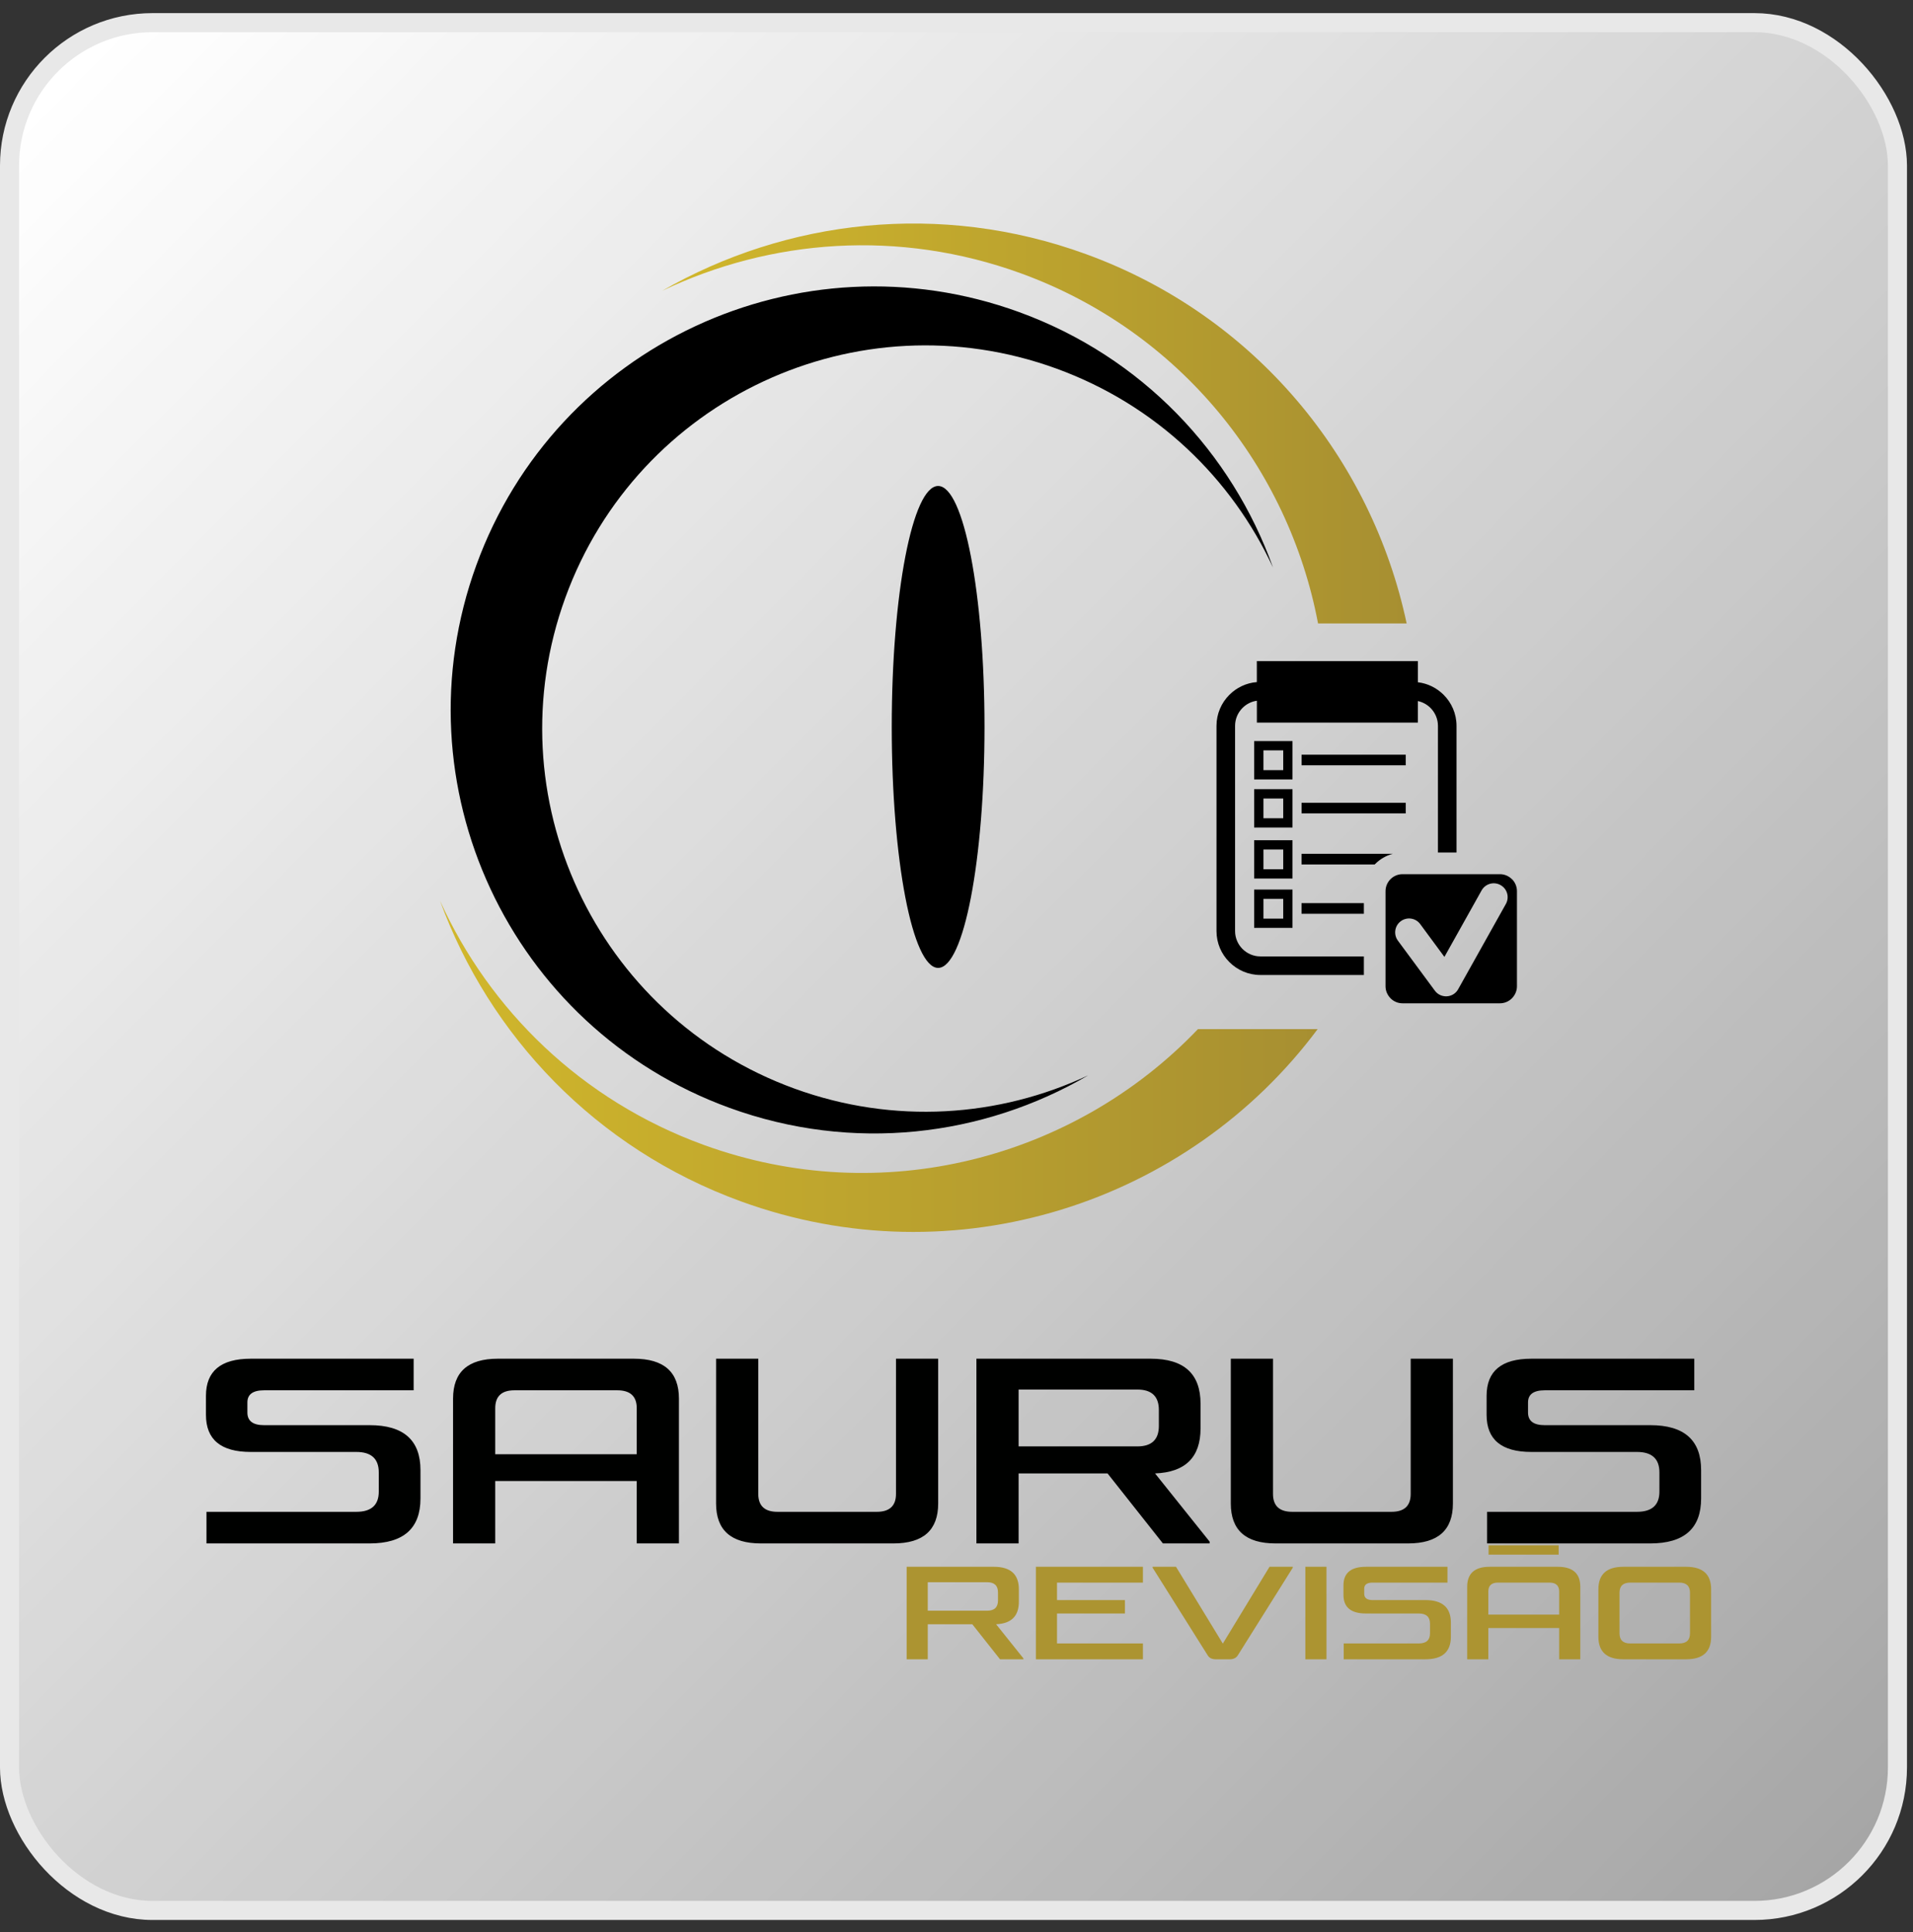 <svg xmlns="http://www.w3.org/2000/svg" width="100" height="101" viewBox="0 0 100 101" fill="none"><rect x="0" y="0" width="100" height="101" fill="#333333" stroke="none"/><rect x="0.498" y="1.184" width="98.689" height="98.689" rx="7.476" fill="url(#paint0_linear_334_908)" stroke="#E8E8E8" stroke-width="0.997"></rect><path d="M19.325 74.504C21.095 74.504 21.98 75.288 21.98 76.855V78.335C21.98 79.902 21.095 80.686 19.325 80.686H10.793V79.034H18.625C19.409 79.034 19.8 78.682 19.8 77.978V76.974C19.8 76.261 19.409 75.904 18.625 75.904H13.104C11.545 75.904 10.766 75.257 10.766 73.963V72.972C10.766 71.678 11.545 71.03 13.104 71.03H21.623V72.681H13.804C13.223 72.681 12.932 72.893 12.932 73.315V73.844C12.932 74.284 13.223 74.504 13.804 74.504H19.325ZM33.14 71.03C34.707 71.03 35.491 71.726 35.491 73.117V80.686H33.285V77.423H25.888V80.686H23.683V73.117C23.683 71.726 24.462 71.03 26.02 71.03H33.14ZM25.888 76.023H33.285V73.619C33.285 72.994 32.946 72.681 32.268 72.681H26.892C26.223 72.681 25.888 72.994 25.888 73.619V76.023ZM39.77 80.686C38.212 80.686 37.432 79.99 37.432 78.599V71.03H39.638V78.097C39.638 78.722 39.973 79.034 40.642 79.034H45.833C46.502 79.034 46.837 78.722 46.837 78.097V71.03H49.042V78.599C49.042 79.99 48.263 80.686 46.705 80.686H39.77ZM51.041 71.03H60.155C61.889 71.03 62.757 71.814 62.757 73.381V74.676C62.757 76.182 61.964 76.965 60.379 77.027L63.232 80.593V80.686H60.789L57.896 77.027H53.247V80.686H51.041V71.03ZM60.578 73.712C60.578 72.998 60.203 72.642 59.455 72.642H53.247V75.614H59.455C60.203 75.614 60.578 75.257 60.578 74.544V73.712ZM66.677 80.686C65.118 80.686 64.339 79.99 64.339 78.599V71.03H66.545V78.097C66.545 78.722 66.879 79.034 67.549 79.034H72.739C73.409 79.034 73.743 78.722 73.743 78.097V71.03H75.949V78.599C75.949 79.99 75.17 80.686 73.611 80.686H66.677ZM86.269 74.504C88.039 74.504 88.924 75.288 88.924 76.855V78.335C88.924 79.902 88.039 80.686 86.269 80.686H77.736V79.034H85.569C86.353 79.034 86.744 78.682 86.744 77.978V76.974C86.744 76.261 86.353 75.904 85.569 75.904H80.048C78.489 75.904 77.71 75.257 77.71 73.963V72.972C77.71 71.678 78.489 71.03 80.048 71.03H88.567V72.681H80.748C80.167 72.681 79.876 72.893 79.876 73.315V73.844C79.876 74.284 80.167 74.504 80.748 74.504H86.269Z" fill="#000100"></path><path d="M47.394 81.908H51.957C52.826 81.908 53.26 82.301 53.26 83.085V83.734C53.26 84.487 52.863 84.88 52.07 84.911L53.498 86.696V86.743H52.275L50.826 84.911H48.498V86.743H47.394V81.908ZM52.169 83.251C52.169 82.894 51.981 82.715 51.607 82.715H48.498V84.203H51.607C51.981 84.203 52.169 84.025 52.169 83.667V83.251ZM55.254 83.648H58.805V84.349H55.254V85.916H59.745V86.743H54.15V81.908H59.745V82.735H55.254V83.648ZM63.922 85.923L66.362 81.908H67.579V81.954L64.722 86.511C64.673 86.595 64.612 86.654 64.537 86.69C64.466 86.725 64.385 86.743 64.292 86.743H63.545C63.452 86.743 63.368 86.725 63.293 86.69C63.223 86.654 63.163 86.595 63.115 86.511L60.251 81.954V81.908H61.475L63.922 85.923ZM69.34 86.743H68.236V81.908H69.34V86.743ZM74.514 83.648C75.4 83.648 75.843 84.04 75.843 84.825V85.566C75.843 86.35 75.4 86.743 74.514 86.743H70.242V85.916H74.163C74.556 85.916 74.752 85.74 74.752 85.387V84.884C74.752 84.527 74.556 84.349 74.163 84.349H71.399C70.619 84.349 70.228 84.025 70.228 83.376V82.88C70.228 82.232 70.619 81.908 71.399 81.908H75.665V82.735H71.749C71.459 82.735 71.313 82.841 71.313 83.052V83.317C71.313 83.537 71.459 83.648 71.749 83.648H74.514ZM81.431 81.908C82.216 81.908 82.608 82.257 82.608 82.953V86.743H81.504V85.109H77.8V86.743H76.696V82.953C76.696 82.257 77.086 81.908 77.866 81.908H81.431ZM77.8 84.408H81.504V83.204C81.504 82.891 81.334 82.735 80.995 82.735H78.303C77.968 82.735 77.8 82.891 77.8 83.204V84.408ZM77.814 81.273V80.784H81.477V81.273H77.814ZM85.221 82.735C84.846 82.735 84.659 82.911 84.659 83.264V85.387C84.659 85.74 84.846 85.916 85.221 85.916H87.78C88.155 85.916 88.342 85.74 88.342 85.387V83.264C88.342 82.911 88.155 82.735 87.78 82.735H85.221ZM84.857 86.743C83.988 86.743 83.554 86.35 83.554 85.566V83.085C83.554 82.301 83.988 81.908 84.857 81.908H88.144C89.012 81.908 89.447 82.301 89.447 83.085V85.566C89.447 86.35 89.012 86.743 88.144 86.743H84.857Z" fill="#AC9431"></path><path d="M49.04 50.599C50.379 50.599 51.464 44.96 51.464 38.003C51.464 31.046 50.379 25.406 49.04 25.406C47.701 25.406 46.615 31.046 46.615 38.003C46.615 44.96 47.701 50.599 49.04 50.599Z" fill="black"></path><path d="M41.524 56.907C31.131 53.123 25.772 41.632 29.555 31.238C33.339 20.845 44.83 15.485 55.224 19.269C60.437 21.167 64.385 25.004 66.545 29.669C64.403 23.682 59.712 18.659 53.27 16.314C41.783 12.133 29.081 18.056 24.9 29.544C20.718 41.032 26.642 53.733 38.13 57.914C44.571 60.259 51.394 59.425 56.883 56.217C52.228 58.401 46.739 58.805 41.524 56.907Z" fill="black"></path><path d="M53.366 14.289C61.706 17.326 67.363 24.462 68.899 32.591H73.531C71.706 23.997 65.626 16.508 56.761 13.282C49.156 10.513 41.106 11.467 34.602 15.209C40.274 12.493 46.99 11.97 53.366 14.289Z" fill="url(#paint1_linear_334_908)"></path><path d="M62.623 53.798C56.178 60.551 46.116 63.248 36.784 59.852C30.407 57.531 25.598 52.814 23 47.087C25.578 54.135 31.133 60.039 38.738 62.807C49.938 66.883 62.107 62.89 68.879 53.8H62.623V53.798Z" fill="url(#paint2_linear_334_908)"></path><path fill-rule="evenodd" clip-rule="evenodd" d="M65.704 34.56H74.119V35.667C74.642 35.728 75.111 35.969 75.465 36.324C75.881 36.738 76.138 37.313 76.138 37.945V44.569H75.167V37.945C75.167 37.581 75.017 37.25 74.778 37.009C74.6 36.832 74.372 36.704 74.117 36.649V37.777H65.702V36.633C65.411 36.673 65.15 36.81 64.951 37.009C64.711 37.25 64.562 37.581 64.562 37.945V48.674C64.562 49.038 64.711 49.369 64.951 49.61C65.192 49.849 65.523 49.999 65.885 49.999H71.295V50.97H65.885C65.253 50.97 64.68 50.712 64.264 50.295C63.847 49.881 63.591 49.307 63.591 48.674V37.945C63.591 37.313 63.849 36.738 64.264 36.324C64.638 35.949 65.143 35.701 65.7 35.658V34.56H65.704ZM78.407 45.7H73.316C73.072 45.7 72.849 45.799 72.688 45.96C72.527 46.121 72.427 46.344 72.427 46.588V51.56C72.427 51.804 72.529 52.025 72.69 52.188H72.688C72.849 52.351 73.072 52.45 73.316 52.45H78.407C78.651 52.45 78.874 52.351 79.035 52.188C79.196 52.025 79.297 51.804 79.297 51.56V46.588C79.297 46.344 79.198 46.121 79.037 45.96L79.035 45.962C78.872 45.799 78.651 45.7 78.407 45.7ZM71.295 47.77V47.214H68.036V47.77H71.295ZM71.863 45.191L71.888 45.164L71.89 45.162C72.14 44.913 72.453 44.728 72.804 44.636H68.036V45.191H71.863ZM65.802 46.503H65.559V46.747V48.265V48.508H65.802H67.321H67.564V48.265V46.747V46.503H67.321H65.802ZM67.079 46.99H66.046V48.023H67.079V46.99ZM65.802 43.925H65.559V44.167V45.687V45.929H65.802H67.321H67.564V45.687V44.167V43.925H67.321H65.802ZM67.079 44.41H66.046V45.443H67.079V44.41ZM68.038 41.967V42.523H73.484V41.967H68.038ZM65.802 41.256H65.559V41.5V43.018V43.261H65.802H67.321H67.564V43.018V41.5V41.256H67.321H65.802ZM67.079 41.743H66.046V42.776H67.079V41.743ZM68.038 39.452V40.008H73.484V39.452H68.038ZM65.802 38.741H65.559V38.983V40.503V40.746H65.802H67.321H67.564V40.503V38.983V38.741H67.321H65.802ZM67.079 39.226H66.046V40.261H67.079V39.226ZM73.073 49.174L75.007 51.792C75.246 52.114 75.701 52.181 76.023 51.944C76.113 51.875 76.185 51.792 76.234 51.696L78.719 47.254C78.914 46.903 78.787 46.461 78.436 46.268C78.085 46.072 77.644 46.199 77.448 46.55L75.505 50.024L74.24 48.309C74.001 47.987 73.547 47.92 73.224 48.159C72.903 48.396 72.836 48.852 73.073 49.174Z" fill="black"></path><defs><linearGradient id="paint0_linear_334_908" x1="3.115" y1="4.424" x2="99.686" y2="100.371" gradientUnits="userSpaceOnUse"><stop stop-color="white"></stop><stop offset="1" stop-color="white" stop-opacity="0.55"></stop></linearGradient><linearGradient id="paint1_linear_334_908" x1="34.602" y1="22.139" x2="73.531" y2="22.139" gradientUnits="userSpaceOnUse"><stop stop-color="#D1B72B"></stop><stop offset="1" stop-color="#A78F31"></stop></linearGradient><linearGradient id="paint2_linear_334_908" x1="22.999" y1="55.745" x2="68.878" y2="55.745" gradientUnits="userSpaceOnUse"><stop stop-color="#D1B72B"></stop><stop offset="1" stop-color="#A78F31"></stop></linearGradient></defs></svg>